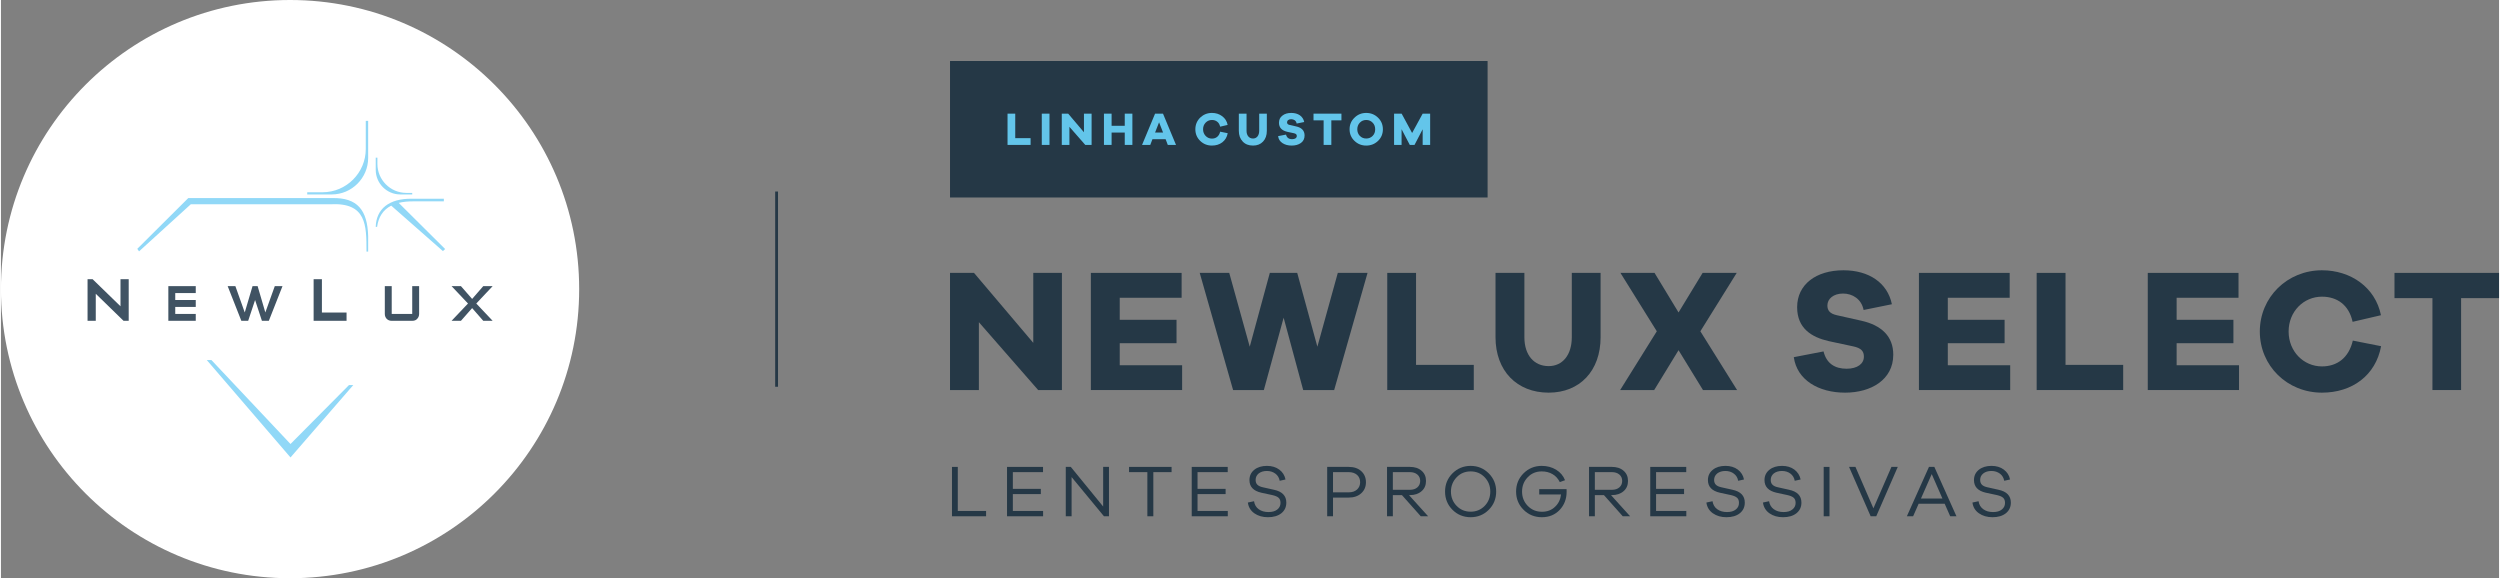 <?xml version="1.0" encoding="UTF-8"?>
<!DOCTYPE svg PUBLIC "-//W3C//DTD SVG 1.1//EN" "http://www.w3.org/Graphics/SVG/1.1/DTD/svg11.dtd">
<!-- Creator: CorelDRAW -->
<svg xmlns="http://www.w3.org/2000/svg" xml:space="preserve" width="2101px" height="486px" version="1.1" style="shape-rendering:geometricPrecision; text-rendering:geometricPrecision; image-rendering:optimizeQuality; fill-rule:evenodd; clip-rule:evenodd"
viewBox="0 0 343.55 79.53"
 xmlns:xlink="http://www.w3.org/1999/xlink"
 xmlns:xodm="http://www.corel.com/coreldraw/odm/2003">
 <rect x="0" y="0" width="343.55" height="79.53" fill="#808080" stroke="none"/>
 <defs>
  <style type="text/css">
   <![CDATA[
    .str0 {stroke:#253846;stroke-width:0.39;stroke-miterlimit:22.926}
    .fil0 {fill:none}
    .fil3 {fill:#91D8F7}
    .fil2 {fill:#405363}
    .fil5 {fill:#253846}
    .fil1 {fill:white}
    .fil4 {fill:#253846;fill-rule:nonzero}
    .fil6 {fill:#63C5EA;fill-rule:nonzero}
   ]]>
  </style>
 </defs>
 <g id="Layer_x0020_1">
  <line class="fil0 str0" x1="106.67" y1="53.19" x2="106.67" y2= "26.34" />
  <g id="_1615939911568">
   <circle class="fil1" cx="39.76" cy="39.76" r="39.76"/>
   <g>
    <path class="fil2" d="M17.57 44.12l-0.71 0 -3.82 -3.72 0 3.72 -1.13 0 0 -5.72 0.7 0 3.83 3.72 0 -3.72 1.13 0 0 5.72zm29.96 0l-4.53 0 0 -5.72 1.14 0 0 4.58 3.39 0 0 1.14zm-20.74 0l-3.77 0 0 -4.77 3.77 0 0 0.95 -2.82 0 0 0.96 2.82 0 0 0.95 -2.82 0 0 0.96 2.82 0 0 0.95zm11.93 -4.77l-1.88 4.77 -0.48 0 -0.47 0 -0.94 -2.86 -0.95 2.86 -0.94 0 -1.88 -4.77 1.06 0 1.29 3.62 1.07 -3.62 0.7 0 1.06 3.62 1.3 -3.62 1.06 0zm17.84 4.77l-2.82 0c-0.28,0 -0.51,-0.09 -0.69,-0.27 -0.17,-0.18 -0.26,-0.41 -0.26,-0.68l0 -3.82 0.95 0 0 3.82 2.82 0 0 -3.82 0.95 0 0 3.82c0,0.26 -0.09,0.49 -0.26,0.67 -0.16,0.19 -0.39,0.28 -0.69,0.28zm11.06 0l-1.29 0 -1.53 -1.75 -1.54 1.75 -1.29 0 2.26 -2.38 -2.26 -2.39 1.29 0 1.54 1.76 1.53 -1.76 1.29 0 -2.25 2.39 2.25 2.38z"/>
    <path class="fil3" d="M48.45 52.96l-8.63 9.95 -11.51 -13.39 0.64 0 10.87 11.54 8.04 -8.1 0.59 0zm8.11 -26.22l-1.65 0c-1.85,0 -3.37,-1.52 -3.37,-3.38l0 -1.68 0.23 0 0 0.86c0,2.2 1.79,3.99 3.99,3.99l0.8 0 0 0.21zm-14.44 0l3.37 0c2.76,0 5.01,-2.26 5.01,-5.02l0 -5.1 -0.33 0 0 3.88c0,3.27 -2.67,5.94 -5.94,5.94l-2.11 0 0 0.3zm18.97 7.51l-6.39 -6.35c0.61,-0.15 1.31,-0.22 2.12,-0.21l4.09 0 0 -0.36 -4.37 0c-3.18,-0.05 -4.93,1.41 -5,3.87l0.19 0c0.18,-1.32 0.79,-2.33 1.94,-2.92l7.11 6.25 0.31 -0.28zm-42.1 0.32l-0.24 -0.35 7.01 -6.98 19.77 0c3.51,-0.08 4.87,1.66 4.97,5.24l0 2.12 -0.23 0c0,-3.64 0.01,-6.76 -4.95,-6.51l-19.21 0 -7.12 6.48z"/>
   </g>
  </g>
  <g id="_1615939913728">
   <polygon class="fil4" points="145.91,37.53 141.97,37.53 141.97,47.15 133.82,37.53 130.52,37.53 130.52,53.64 134.49,53.64 134.49,44.31 142.64,53.64 145.91,53.64 "/>
   <polygon id="_1" class="fil4" points="162.44,50.23 153.86,50.23 153.86,47.2 161.67,47.2 161.67,43.98 153.86,43.98 153.86,40.95 162.37,40.95 162.37,37.53 149.89,37.53 149.89,53.64 162.44,53.64 "/>
   <polygon id="_2" class="fil4" points="187.94,37.53 183.85,37.53 181.04,47.68 178.27,37.53 174.5,37.53 171.74,47.68 168.92,37.53 164.86,37.53 169.45,53.64 173.68,53.64 176.4,43.69 179.09,53.64 183.35,53.64 "/>
   <polygon id="_3" class="fil4" points="202.55,50.18 194.61,50.18 194.61,37.53 190.65,37.53 190.65,53.64 202.55,53.64 "/>
   <path id="_4" class="fil4" d="M219.99 37.53l-3.96 0 0 8.85c0,2.45 -1.28,3.97 -3.18,3.97 -2.02,0 -3.34,-1.52 -3.34,-3.97l0 -8.85 -3.97 0 0 8.85c0,4.62 2.94,7.62 7.31,7.62 4.28,0 7.14,-3 7.14,-7.62l0 -8.85z"/>
   <polygon id="_5" class="fil4" points="234.07,53.64 238.76,53.64 233.71,45.56 238.71,37.53 234.02,37.53 230.71,42.97 227.41,37.53 222.72,37.53 227.72,45.56 222.68,53.64 227.36,53.64 230.71,48.16 "/>
   <path id="_6" class="fil4" d="M253.39 37.17c-3.77,0 -6.37,1.95 -6.37,5.08 0,2.93 2.02,4.13 4.33,4.66l3.36 0.72c1.16,0.24 1.49,0.7 1.49,1.42 0,0.98 -0.89,1.66 -2.38,1.66 -1.61,0 -2.76,-0.72 -3.17,-2.38l-4.09 0.79c0.44,3.15 3.42,4.88 7.05,4.88 3.58,0 6.63,-1.78 6.63,-5.22 0,-2.54 -1.63,-4.06 -4.42,-4.68l-3.34 -0.75c-1.01,-0.22 -1.3,-0.7 -1.3,-1.34 0,-0.92 0.84,-1.64 2.16,-1.64 1.28,0 2.53,0.75 2.82,2.26l3.89 -0.79c-0.6,-2.94 -3.15,-4.67 -6.66,-4.67z"/>
   <polygon id="_7" class="fil4" points="276.32,50.23 267.74,50.23 267.74,47.2 275.55,47.2 275.55,43.98 267.74,43.98 267.74,40.95 276.25,40.95 276.25,37.53 263.77,37.53 263.77,53.64 276.32,53.64 "/>
   <polygon id="_8" class="fil4" points="291.86,50.18 283.93,50.18 283.93,37.53 279.96,37.53 279.96,53.64 291.86,53.64 "/>
   <polygon id="_9" class="fil4" points="307.79,50.23 299.21,50.23 299.21,47.2 307.02,47.2 307.02,43.98 299.21,43.98 299.21,40.95 307.72,40.95 307.72,37.53 295.24,37.53 295.24,53.64 307.79,53.64 "/>
   <path id="_10" class="fil4" d="M323.44 46.84c-0.56,2.4 -2.19,3.55 -4.24,3.55 -2.54,0 -4.59,-2.06 -4.59,-4.8 0,-2.74 2.05,-4.79 4.59,-4.79 2.07,0 3.71,1.13 4.21,3.46l3.9 -0.91c-0.77,-3.82 -4.14,-6.18 -8.11,-6.18 -4.78,0 -8.55,3.71 -8.55,8.42 0,4.73 3.77,8.41 8.55,8.41 4.14,0 7.38,-2.36 8.13,-6.39l-3.89 -0.77z"/>
   <polygon id="_11" class="fil4" points="343.55,41 343.55,37.53 329.17,37.53 329.17,41 334.39,41 334.39,53.64 338.33,53.64 338.33,41 "/>
   <polygon class="fil4" points="135.48,70.27 131.59,70.27 131.59,64.21 130.79,64.21 130.79,71 135.48,71 "/>
   <polygon id="_1_0" class="fil4" points="143.32,70.27 139.16,70.27 139.16,67.95 143.01,67.95 143.01,67.23 139.16,67.23 139.16,64.93 143.31,64.93 143.31,64.21 138.36,64.21 138.36,71 143.32,71 "/>
   <polygon id="_2_1" class="fil4" points="152.38,64.21 151.58,64.21 151.58,69.66 147.13,64.21 146.44,64.21 146.44,71 147.24,71 147.24,65.61 151.69,71 152.38,71 "/>
   <polygon id="_3_2" class="fil4" points="160.99,64.93 160.99,64.21 155.14,64.21 155.14,64.93 157.66,64.93 157.66,71 158.48,71 158.48,64.93 "/>
   <polygon id="_4_3" class="fil4" points="168.72,70.27 164.56,70.27 164.56,67.95 168.42,67.95 168.42,67.23 164.56,67.23 164.56,64.93 168.71,64.93 168.71,64.21 163.76,64.21 163.76,71 168.72,71 "/>
   <path id="_5_4" class="fil4" d="M174.11 64.07c-0.72,0 -1.31,0.18 -1.75,0.54 -0.44,0.36 -0.66,0.83 -0.66,1.41 0,0.92 0.54,1.49 1.63,1.74l1.53 0.33c0.39,0.09 0.68,0.21 0.85,0.37 0.17,0.15 0.26,0.39 0.26,0.7 0,0.38 -0.15,0.68 -0.44,0.91 -0.3,0.24 -0.7,0.35 -1.22,0.35 -0.53,0 -0.98,-0.13 -1.34,-0.39 -0.35,-0.26 -0.57,-0.62 -0.64,-1.1l-0.85 0.18c0.08,0.62 0.38,1.12 0.89,1.48 0.51,0.36 1.14,0.54 1.87,0.54 0.77,0 1.38,-0.18 1.84,-0.54 0.46,-0.37 0.69,-0.86 0.69,-1.47 0,-0.94 -0.57,-1.53 -1.72,-1.77l-1.48 -0.33c-0.33,-0.07 -0.59,-0.18 -0.76,-0.34 -0.18,-0.16 -0.26,-0.39 -0.26,-0.68 0,-0.36 0.14,-0.66 0.42,-0.89 0.29,-0.22 0.66,-0.34 1.12,-0.34 0.47,0 0.86,0.13 1.18,0.37 0.32,0.24 0.51,0.57 0.59,0.98l0.8 -0.18c-0.12,-0.57 -0.4,-1.02 -0.86,-1.36 -0.46,-0.34 -1.02,-0.51 -1.69,-0.51z"/>
   <path id="_6_5" class="fil4" d="M182.39 64.21l0 6.79 0.8 0 0 -2.57 2.16 0c0.72,0 1.29,-0.2 1.72,-0.59 0.43,-0.39 0.65,-0.89 0.65,-1.52 0,-0.63 -0.22,-1.14 -0.65,-1.53 -0.43,-0.39 -1,-0.58 -1.72,-0.58l-2.96 0zm0.8 3.5l0 -2.78 2.16 0c0.48,0 0.86,0.13 1.15,0.38 0.28,0.26 0.42,0.59 0.42,1.01 0,0.41 -0.14,0.74 -0.42,1 -0.29,0.26 -0.67,0.39 -1.15,0.39l-2.16 0z"/>
   <path id="_7_6" class="fil4" d="M196.27 71l-2.63 -2.91 0.12 0c0.67,0 1.2,-0.18 1.61,-0.54 0.41,-0.35 0.61,-0.82 0.61,-1.41 0,-0.58 -0.2,-1.05 -0.61,-1.4 -0.41,-0.36 -0.94,-0.53 -1.61,-0.53l-3.14 0 0 6.79 0.8 0 0 -2.91 1.25 0 2.59 2.91 1.01 0zm-4.85 -3.64l0 -2.43 2.34 0c0.43,0 0.77,0.11 1.03,0.33 0.26,0.22 0.39,0.52 0.39,0.88 0,0.37 -0.13,0.66 -0.39,0.89 -0.26,0.22 -0.6,0.33 -1.03,0.33l-2.34 0z"/>
   <path id="_8_7" class="fil4" d="M202.12 64.07c-0.98,0 -1.82,0.35 -2.5,1.03 -0.68,0.68 -1.02,1.52 -1.02,2.5 0,0.99 0.34,1.83 1.02,2.51 0.68,0.68 1.52,1.02 2.5,1.02 0.98,0 1.81,-0.34 2.49,-1.02 0.68,-0.68 1.02,-1.52 1.02,-2.51 0,-0.98 -0.34,-1.82 -1.02,-2.5 -0.68,-0.68 -1.51,-1.03 -2.49,-1.03zm0 6.3c-0.76,0 -1.4,-0.26 -1.92,-0.79 -0.52,-0.53 -0.79,-1.19 -0.79,-1.98 0,-0.77 0.27,-1.43 0.79,-1.97 0.52,-0.54 1.16,-0.8 1.92,-0.8 0.76,0 1.4,0.26 1.92,0.8 0.52,0.54 0.78,1.2 0.78,1.97 0,0.79 -0.26,1.45 -0.78,1.98 -0.52,0.53 -1.16,0.79 -1.92,0.79z"/>
   <path id="_9_8" class="fil4" d="M211.55 67.27l0 0.73 3 0c-0.08,0.7 -0.36,1.27 -0.84,1.71 -0.47,0.45 -1.07,0.67 -1.78,0.67 -0.77,0 -1.42,-0.26 -1.95,-0.8 -0.53,-0.54 -0.79,-1.2 -0.79,-1.98 0,-0.77 0.26,-1.43 0.78,-1.97 0.52,-0.54 1.16,-0.8 1.92,-0.8 0.56,0 1.05,0.12 1.48,0.37 0.44,0.25 0.77,0.62 1.01,1.1l0.72 -0.26c-0.24,-0.61 -0.65,-1.09 -1.22,-1.44 -0.57,-0.35 -1.24,-0.53 -1.99,-0.53 -0.98,0 -1.82,0.35 -2.5,1.03 -0.68,0.68 -1.02,1.52 -1.02,2.5 0,0.99 0.34,1.83 1.03,2.51 0.68,0.68 1.52,1.02 2.51,1.02 1,0 1.81,-0.33 2.45,-1 0.64,-0.68 0.96,-1.51 0.96,-2.52 0,-0.14 0,-0.25 -0.01,-0.34l-3.76 0z"/>
   <path id="_10_9" class="fil4" d="M224.05 71l-2.63 -2.91 0.12 0c0.66,0 1.2,-0.18 1.61,-0.54 0.41,-0.35 0.61,-0.82 0.61,-1.41 0,-0.58 -0.2,-1.05 -0.61,-1.4 -0.41,-0.36 -0.95,-0.53 -1.61,-0.53l-3.14 0 0 6.79 0.8 0 0 -2.91 1.25 0 2.59 2.91 1.01 0zm-4.85 -3.64l0 -2.43 2.34 0c0.43,0 0.77,0.11 1.03,0.33 0.26,0.22 0.39,0.52 0.39,0.88 0,0.37 -0.13,0.66 -0.39,0.89 -0.26,0.22 -0.6,0.33 -1.03,0.33l-2.34 0z"/>
   <polygon id="_11_10" class="fil4" points="231.78,70.27 227.62,70.27 227.62,67.95 231.47,67.95 231.47,67.23 227.62,67.23 227.62,64.93 231.77,64.93 231.77,64.21 226.82,64.21 226.82,71 231.78,71 "/>
   <path id="_12" class="fil4" d="M237.17 64.07c-0.73,0 -1.31,0.18 -1.75,0.54 -0.45,0.36 -0.67,0.83 -0.67,1.41 0,0.92 0.55,1.49 1.64,1.74l1.53 0.33c0.39,0.09 0.67,0.21 0.84,0.37 0.18,0.15 0.26,0.39 0.26,0.7 0,0.38 -0.14,0.68 -0.44,0.91 -0.29,0.24 -0.7,0.35 -1.21,0.35 -0.53,0 -0.98,-0.13 -1.34,-0.39 -0.36,-0.26 -0.57,-0.62 -0.65,-1.1l-0.84 0.18c0.08,0.62 0.38,1.12 0.89,1.48 0.51,0.36 1.13,0.54 1.87,0.54 0.76,0 1.38,-0.18 1.83,-0.54 0.46,-0.37 0.69,-0.86 0.69,-1.47 0,-0.94 -0.57,-1.53 -1.71,-1.77l-1.48 -0.33c-0.34,-0.07 -0.59,-0.18 -0.77,-0.34 -0.17,-0.16 -0.26,-0.39 -0.26,-0.68 0,-0.36 0.15,-0.66 0.43,-0.89 0.29,-0.22 0.66,-0.34 1.12,-0.34 0.46,0 0.86,0.13 1.17,0.37 0.32,0.24 0.52,0.57 0.59,0.98l0.8 -0.18c-0.11,-0.57 -0.4,-1.02 -0.85,-1.36 -0.46,-0.34 -1.02,-0.51 -1.69,-0.51z"/>
   <path id="_13" class="fil4" d="M244.95 64.07c-0.72,0 -1.31,0.18 -1.75,0.54 -0.44,0.36 -0.67,0.83 -0.67,1.41 0,0.92 0.55,1.49 1.64,1.74l1.53 0.33c0.39,0.09 0.67,0.21 0.85,0.37 0.17,0.15 0.26,0.39 0.26,0.7 0,0.38 -0.15,0.68 -0.45,0.91 -0.29,0.24 -0.69,0.35 -1.21,0.35 -0.53,0 -0.98,-0.13 -1.34,-0.39 -0.36,-0.26 -0.57,-0.62 -0.65,-1.1l-0.84 0.18c0.08,0.62 0.38,1.12 0.89,1.48 0.51,0.36 1.13,0.54 1.87,0.54 0.77,0 1.38,-0.18 1.84,-0.54 0.46,-0.37 0.69,-0.86 0.69,-1.47 0,-0.94 -0.57,-1.53 -1.72,-1.77l-1.48 -0.33c-0.34,-0.07 -0.59,-0.18 -0.76,-0.34 -0.18,-0.16 -0.26,-0.39 -0.26,-0.68 0,-0.36 0.14,-0.66 0.42,-0.89 0.29,-0.22 0.66,-0.34 1.12,-0.34 0.47,0 0.86,0.13 1.18,0.37 0.31,0.24 0.51,0.57 0.58,0.98l0.81 -0.18c-0.12,-0.57 -0.41,-1.02 -0.86,-1.36 -0.46,-0.34 -1.02,-0.51 -1.69,-0.51z"/>
   <polygon id="_14" class="fil4" points="251.47,71 251.47,64.21 250.67,64.21 250.67,71 "/>
   <polygon id="_15" class="fil4" points="260.86,64.21 259.99,64.21 257.51,69.91 255.04,64.21 254.16,64.21 257.13,71 257.9,71 "/>
   <path id="_16" class="fil4" d="M268.93 71l-3.04 -6.79 -0.74 0 -3.04 6.79 0.86 0 0.76 -1.72 3.58 0 0.76 1.72 0.86 0zm-1.93 -2.44l-2.95 0 1.48 -3.36 1.47 3.36z"/>
   <path id="_17" class="fil4" d="M273.75 64.07c-0.72,0 -1.3,0.18 -1.75,0.54 -0.44,0.36 -0.66,0.83 -0.66,1.41 0,0.92 0.54,1.49 1.63,1.74l1.54 0.33c0.39,0.09 0.67,0.21 0.84,0.37 0.17,0.15 0.26,0.39 0.26,0.7 0,0.38 -0.15,0.68 -0.44,0.91 -0.29,0.24 -0.7,0.35 -1.21,0.35 -0.54,0 -0.98,-0.13 -1.34,-0.39 -0.36,-0.26 -0.58,-0.62 -0.65,-1.1l-0.84 0.18c0.08,0.62 0.37,1.12 0.89,1.48 0.51,0.36 1.13,0.54 1.87,0.54 0.76,0 1.37,-0.18 1.83,-0.54 0.46,-0.37 0.69,-0.86 0.69,-1.47 0,-0.94 -0.57,-1.53 -1.71,-1.77l-1.48 -0.33c-0.34,-0.07 -0.6,-0.18 -0.77,-0.34 -0.17,-0.16 -0.26,-0.39 -0.26,-0.68 0,-0.36 0.14,-0.66 0.43,-0.89 0.28,-0.22 0.65,-0.34 1.11,-0.34 0.47,0 0.86,0.13 1.18,0.37 0.32,0.24 0.51,0.57 0.59,0.98l0.8 -0.18c-0.11,-0.57 -0.4,-1.02 -0.86,-1.36 -0.45,-0.34 -1.02,-0.51 -1.69,-0.51z"/>
   <g>
    <rect class="fil5" x="130.52" y="8.39" width="73.93" height="18.77"/>
    <polygon class="fil6" points="141.6,19 139.49,19 139.49,15.63 138.43,15.63 138.43,19.93 141.6,19.93 "/>
    <polygon id="_1_11" class="fil6" points="144.2,19.93 144.2,15.63 143.14,15.63 143.14,19.93 "/>
    <polygon id="_2_12" class="fil6" points="149.99,15.63 148.94,15.63 148.94,18.19 146.77,15.63 145.89,15.63 145.89,19.93 146.94,19.93 146.94,17.44 149.12,19.93 149.99,19.93 "/>
    <polygon id="_3_13" class="fil6" points="155.6,15.63 154.55,15.63 154.55,17.3 152.74,17.3 152.74,15.63 151.69,15.63 151.69,19.93 152.74,19.93 152.74,18.23 154.55,18.23 154.55,19.93 155.6,19.93 "/>
    <path id="_4_14" class="fil6" d="M161.6 19.93l-1.79 -4.3 -1.09 0 -1.79 4.3 1.13 0 0.3 -0.79 1.81 0 0.3 0.79 1.13 0zm-1.78 -1.7l-1.1 0 0.55 -1.41 0.55 1.41z"/>
    <path id="_5_15" class="fil6" d="M167.67 18.11c-0.07,0.31 -0.21,0.55 -0.41,0.71 -0.19,0.16 -0.43,0.24 -0.72,0.24 -0.34,0 -0.63,-0.12 -0.87,-0.37 -0.23,-0.25 -0.35,-0.55 -0.35,-0.91 0,-0.37 0.12,-0.67 0.35,-0.91 0.24,-0.25 0.53,-0.37 0.87,-0.37 0.29,0 0.53,0.08 0.73,0.24 0.2,0.15 0.33,0.38 0.4,0.68l1.03 -0.24c-0.1,-0.5 -0.35,-0.9 -0.75,-1.2 -0.4,-0.3 -0.87,-0.45 -1.41,-0.45 -0.63,0 -1.17,0.22 -1.62,0.65 -0.44,0.44 -0.66,0.97 -0.66,1.6 0,0.63 0.22,1.16 0.66,1.59 0.45,0.44 0.99,0.65 1.62,0.65 0.56,0 1.04,-0.15 1.43,-0.45 0.4,-0.31 0.64,-0.72 0.74,-1.25l-1.04 -0.21z"/>
    <path id="_6_16" class="fil6" d="M174.09 15.63l-1.05 0 0 2.36c0,0.32 -0.08,0.58 -0.23,0.77 -0.16,0.19 -0.36,0.29 -0.62,0.29 -0.27,0 -0.49,-0.1 -0.65,-0.29 -0.16,-0.19 -0.24,-0.45 -0.24,-0.77l0 -2.36 -1.06 0 0 2.36c0,0.61 0.18,1.11 0.54,1.48 0.35,0.37 0.82,0.55 1.41,0.55 0.57,0 1.03,-0.18 1.38,-0.55 0.35,-0.37 0.52,-0.87 0.52,-1.48l0 -2.36z"/>
    <path id="_7_17" class="fil6" d="M177.46 15.53c-0.51,0 -0.92,0.12 -1.23,0.37 -0.32,0.24 -0.47,0.57 -0.47,0.99 0,0.65 0.38,1.06 1.15,1.24l0.9 0.19c0.15,0.03 0.25,0.08 0.31,0.14 0.06,0.06 0.09,0.14 0.09,0.24 0,0.13 -0.06,0.24 -0.17,0.32 -0.12,0.08 -0.27,0.12 -0.47,0.12 -0.46,0 -0.74,-0.21 -0.84,-0.63l-1.09 0.21c0.05,0.41 0.25,0.73 0.6,0.96 0.35,0.23 0.77,0.34 1.27,0.34 0.51,0 0.93,-0.12 1.27,-0.36 0.34,-0.25 0.5,-0.59 0.5,-1.03 0,-0.66 -0.39,-1.08 -1.18,-1.25l-0.89 -0.2c-0.23,-0.05 -0.34,-0.17 -0.34,-0.36 0,-0.12 0.05,-0.23 0.16,-0.31 0.1,-0.08 0.24,-0.12 0.41,-0.12 0.18,0 0.34,0.05 0.49,0.15 0.14,0.11 0.23,0.26 0.26,0.45l1.04 -0.21c-0.08,-0.39 -0.28,-0.7 -0.59,-0.92 -0.32,-0.22 -0.71,-0.33 -1.18,-0.33z"/>
    <polygon id="_8_18" class="fil6" points="184.35,16.55 184.35,15.63 180.51,15.63 180.51,16.55 181.9,16.55 181.9,19.93 182.96,19.93 182.96,16.55 "/>
    <path id="_9_19" class="fil6" d="M187.76 15.53c-0.64,0 -1.18,0.22 -1.62,0.66 -0.45,0.43 -0.67,0.96 -0.67,1.59 0,0.63 0.22,1.16 0.67,1.59 0.44,0.43 0.98,0.65 1.62,0.65 0.64,0 1.18,-0.22 1.63,-0.65 0.44,-0.43 0.66,-0.96 0.66,-1.59 0,-0.63 -0.22,-1.16 -0.66,-1.59 -0.45,-0.44 -0.99,-0.66 -1.63,-0.66zm0 3.52c-0.35,0 -0.64,-0.12 -0.88,-0.36 -0.23,-0.24 -0.35,-0.54 -0.35,-0.91 0,-0.36 0.12,-0.67 0.35,-0.91 0.24,-0.25 0.53,-0.37 0.88,-0.37 0.35,0 0.64,0.12 0.88,0.37 0.24,0.24 0.35,0.55 0.35,0.91 0,0.37 -0.11,0.67 -0.35,0.91 -0.24,0.24 -0.53,0.36 -0.88,0.36z"/>
    <polygon id="_10_20" class="fil6" points="196.55,15.63 195.52,15.63 194.07,18.29 192.63,15.63 191.59,15.63 191.59,19.93 192.62,19.93 192.62,17.77 193.75,19.93 194.4,19.93 195.52,17.78 195.52,19.93 196.55,19.93 "/>
   </g>
  </g>
 </g>
</svg>
